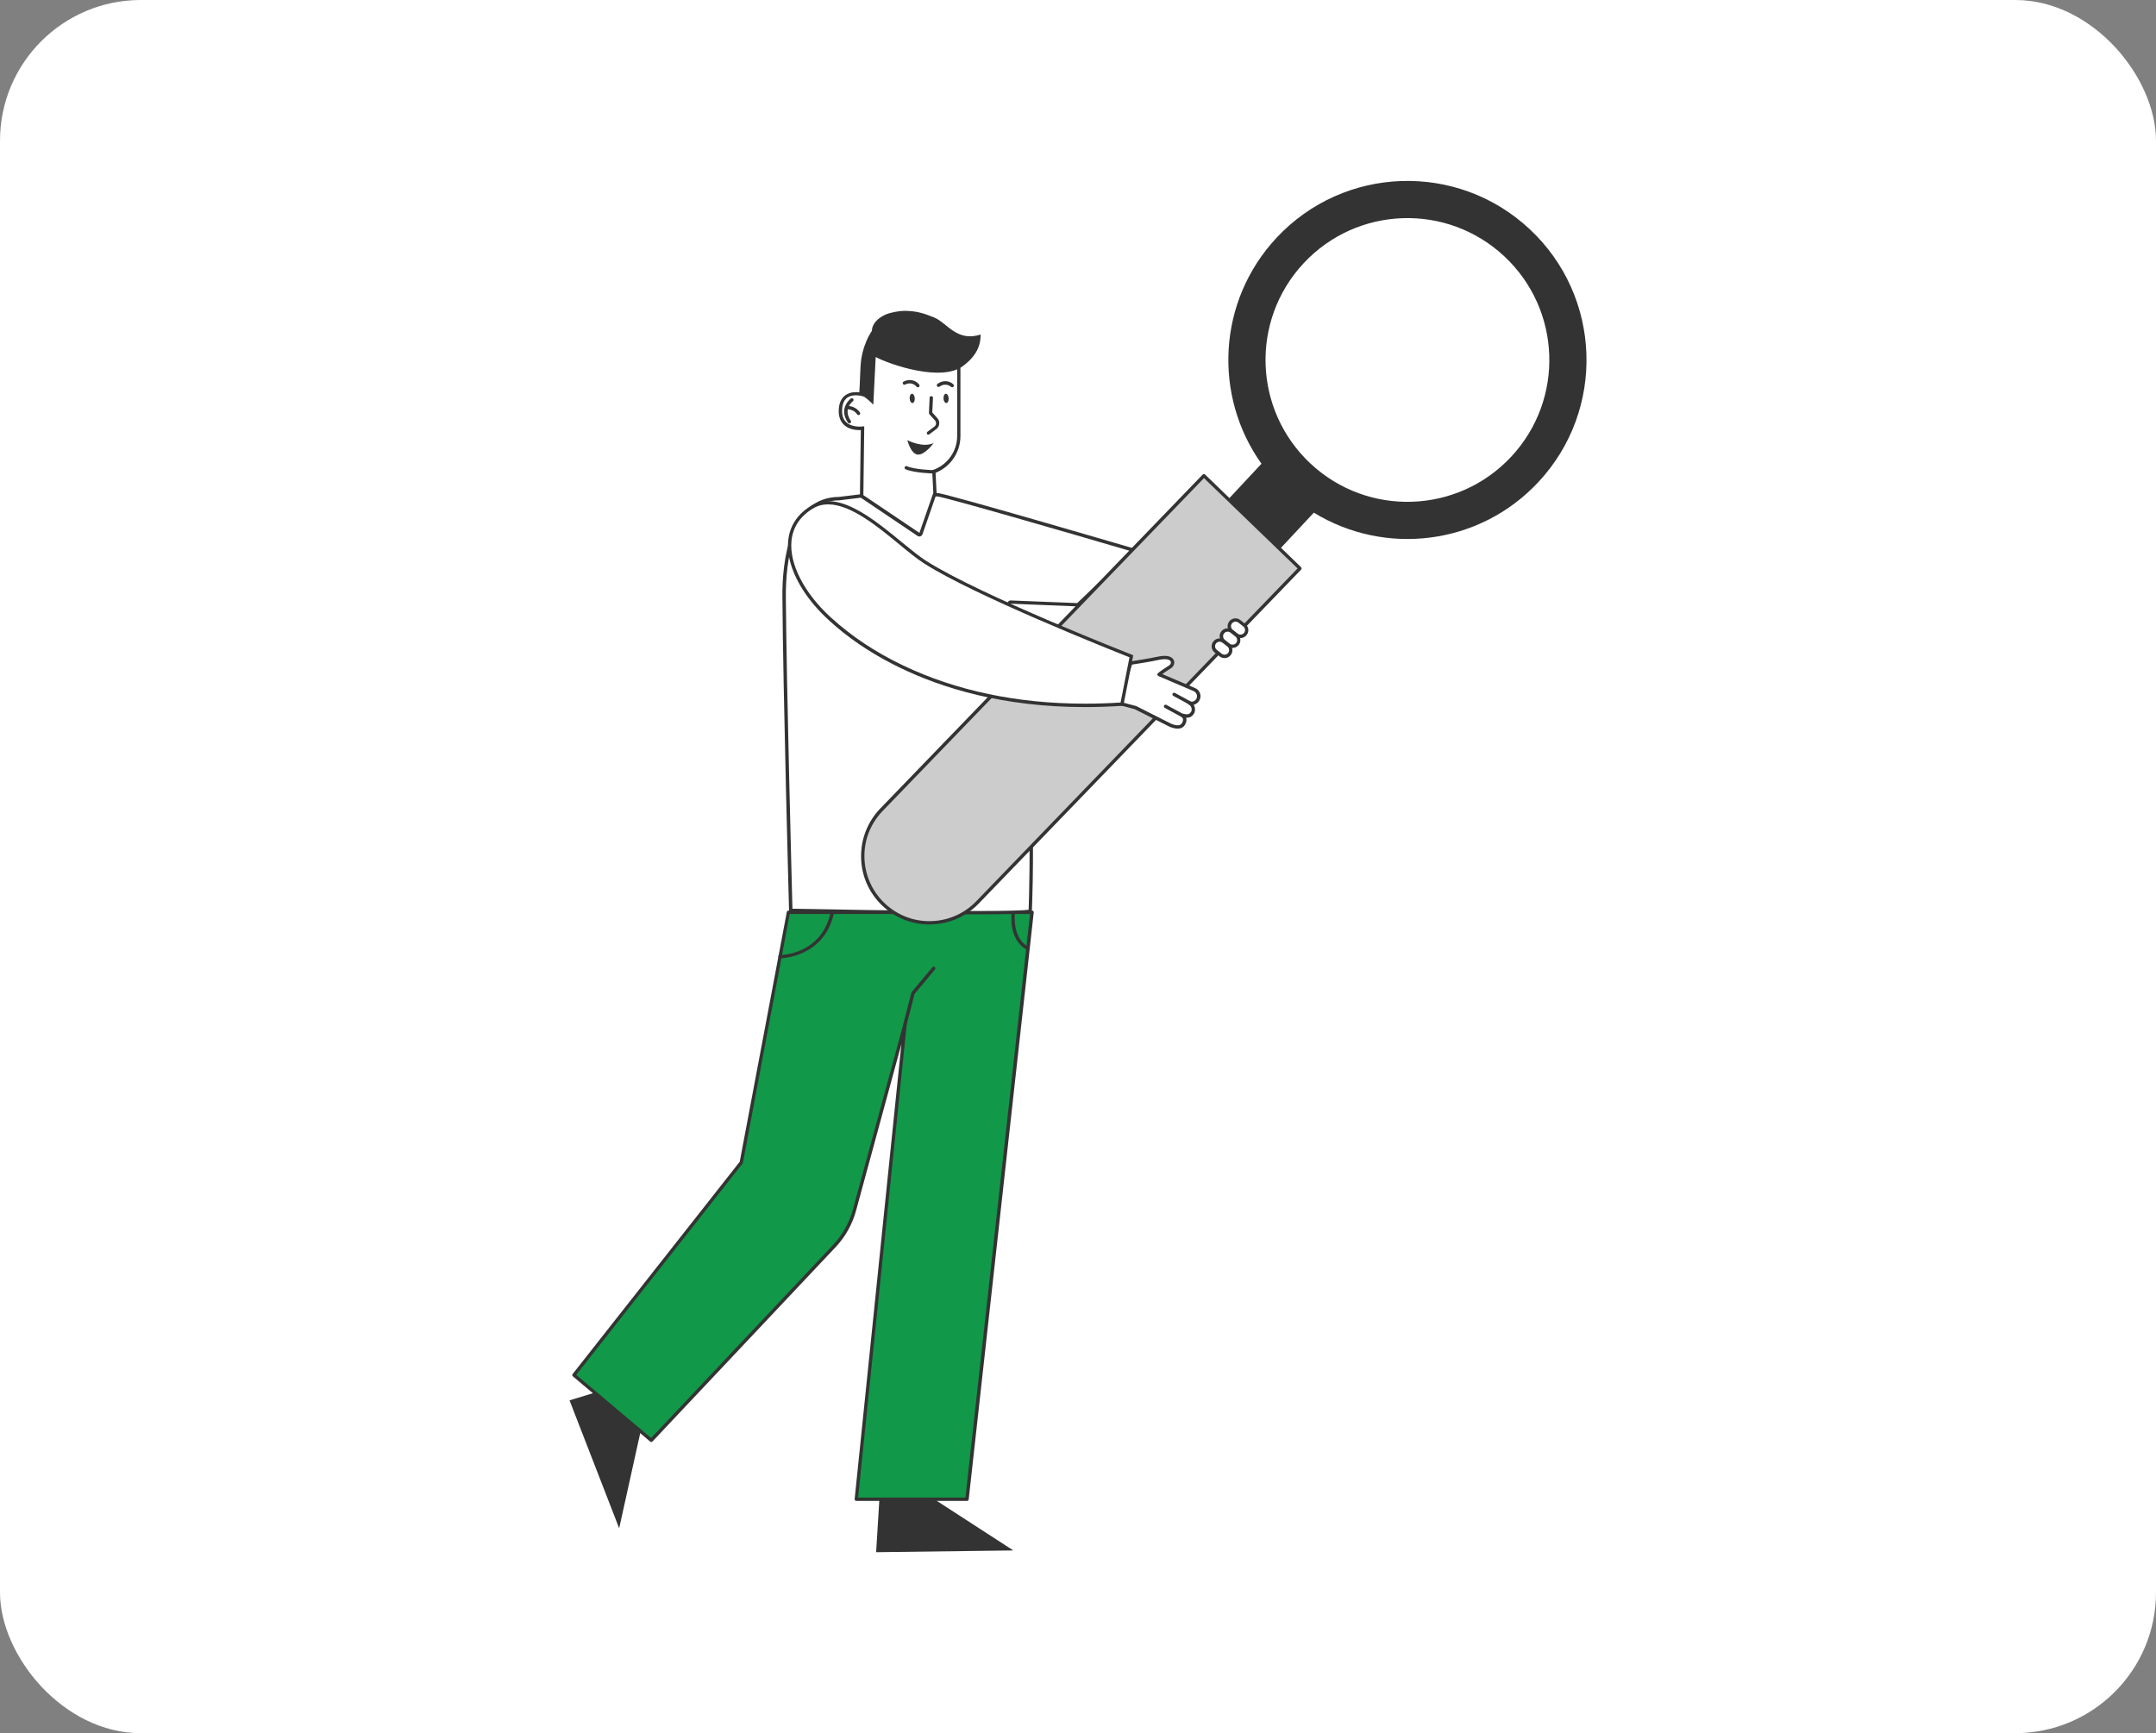 <?xml version="1.0" encoding="UTF-8"?><svg id="_レイヤー_2" xmlns="http://www.w3.org/2000/svg" viewBox="0 0 245 197"><rect x="0" y="0" width="245" height="197" fill="#808080" stroke="none"/><defs><style>.cls-1{fill:#fff;}.cls-2{fill:#119849;}.cls-3{fill:#ccc;}.cls-4{fill:#333;}</style></defs><g id="_1366"><rect class="cls-1" y="0" width="245" height="197" rx="16" ry="16"/><polygon class="cls-4" points="72.9 162.23 70.36 173.71 64.72 159.17 70.97 157.26 72.9 162.23"/><polygon class="cls-4" points="105.29 169.84 115.15 176.23 99.56 176.43 99.96 169.91 105.29 169.84"/><path class="cls-2" d="M117.26,103.69l-7.39,66.72h-12.57l5.55-54.01-5.76,21.16c-.41,1.52-1.2,2.91-2.27,4.06l-20.81,22.09-8.79-7.42,19.01-24.17,5.35-28.44h27.68Z"/><path class="cls-4" d="M109.88,170.6h-12.57c-.05,0-.11-.02-.14-.06-.04-.04-.05-.09-.05-.15l5.31-51.7-5.15,18.92c-.42,1.54-1.22,2.98-2.32,4.14l-20.81,22.09c-.07.07-.18.08-.26.02l-8.79-7.42c-.08-.07-.09-.18-.03-.26l18.99-24.13,5.35-28.39c.02-.09.1-.16.19-.16h27.68c.05,0,.11.02.14.06.04.04.05.09.05.15l-7.39,66.72c-.01.1-.09.17-.19.17ZM97.52,170.22h12.19l7.34-66.33h-27.31l-5.32,28.28s-.02.06-.04.08l-18.9,24.02,8.51,7.18,20.69-21.96c1.05-1.12,1.83-2.5,2.23-3.98l5.76-21.16c.03-.1.12-.15.22-.14.1.02.16.11.15.21l-5.53,53.8Z"/><path class="cls-4" d="M88.63,108.93c-.11,0-.19-.09-.19-.19,0-.11.09-.19.19-.19.19,0,4.71-.06,5.76-4.85.02-.1.12-.17.23-.15.1.02.17.12.15.23-1.12,5.09-6.08,5.15-6.13,5.15Z"/><path class="cls-4" d="M116.81,107.98s-.06,0-.09-.02c-2.16-1.09-1.78-4.16-1.76-4.29.01-.1.11-.18.21-.16.1.01.18.11.16.21,0,.03-.37,2.93,1.55,3.9.09.05.13.16.09.26-.03.07-.1.11-.17.11Z"/><path class="cls-4" d="M102.85,116.59s-.03,0-.05,0c-.1-.03-.16-.13-.14-.23l.91-3.54s.02-.05.04-.07l2.35-2.81c.07-.08.19-.09.27-.02.08.07.09.19.02.27l-2.32,2.78-.9,3.5c-.02.09-.1.14-.18.14Z"/><path class="cls-1" d="M110.66,103.73c-7.54,0-19.2-.23-20.8-.26-.06-2.29-.68-25.49-.75-35.65-.02-3.34.54-11.1,6.24-11.15,0,0,.01,0,.02,0l3.41-.42,7.75-.02c1.36.18,19.76,5.56,22.41,6.34l-6.45,6.17s-7.62-.3-7.63-.3c-.06,0-.11.03-.15.07-.04.05-.05.11-.04.17,3.23,13.47,2.48,33.25,2.4,34.9-.32.07-1.64.16-6.42.16Z"/><path class="cls-4" d="M106.51,56.42c1.19.17,14.56,4.04,22.05,6.24l-6.15,5.89-7.54-.3s-.01,0-.02,0c-.11,0-.22.05-.29.14-.08.09-.1.21-.08.33,3.12,13.02,2.5,32.24,2.41,34.69-.46.06-1.89.14-6.23.14-7.3,0-18.47-.22-20.61-.26-.08-3.13-.68-25.53-.75-35.46-.01-1.93.16-4.71,1.06-7.02,1.01-2.59,2.69-3.92,4.99-3.94.01,0,.03,0,.04,0l3.39-.42,7.72-.02M106.53,56.04l-7.77.02-3.42.42c-5.66.05-6.46,7.32-6.43,11.34.07,10.76.76,35.83.76,35.83,0,0,12.82.27,20.98.27,3.8,0,6.59-.06,6.6-.23.03-.36.95-21.1-2.4-35.07l7.7.31,6.74-6.46s-21.38-6.28-22.77-6.44h0Z"/><path class="cls-1" d="M104.49,60.79s-.07-.01-.11-.03l-6.37-4.29c-.05-.04-.08-.1-.08-.16l.1-7.61c-.09,0-.19.01-.31.01-.38,0-.92-.06-1.38-.33-.54-.33-.82-.87-.82-1.62,0-1.73,1.11-1.99,1.77-1.99.28,0,.54.04.72.09-.02-.85,0-3.45,1.17-4.69.42-.45.94-.67,1.55-.67.07,0,.15,0,.23.01.71.06,1.49.06,2.31.07,2.67,0,5.69.01,5.69,2.48v7.52c0,1.82-1.13,3.42-2.83,4.04l.12,2.43s0,.05-.01.07l-1.58,4.56c-.02.06-.06.1-.12.12-.02,0-.04,0-.06,0Z"/><path class="cls-4" d="M100.73,39.67c.07,0,.14,0,.21,0,3.1.27,7.83-.6,7.83,2.36v7.52c0,1.82-1.19,3.37-2.84,3.9l.02.39.11,2.17-1.58,4.56-6.37-4.29.1-7.83s-.21.04-.51.04c-.73,0-2.01-.22-2.01-1.76s.87-1.8,1.58-1.8c.5,0,.92.15.92.15,0,0-.35-5.43,2.52-5.43M100.73,39.29h0c-.67,0-1.23.25-1.69.73-1.12,1.19-1.23,3.55-1.23,4.59-.16-.03-.34-.04-.53-.04-.53,0-.97.15-1.31.43-.44.37-.66.96-.66,1.75,0,1.34.89,2.14,2.39,2.14.04,0,.08,0,.12,0l-.1,7.41c0,.13.06.25.17.32l6.37,4.29c.06.04.14.07.21.07.04,0,.08,0,.12-.02.11-.04.2-.13.24-.24l1.58-4.56s.02-.09.02-.14l-.11-2.17v-.11c1.69-.68,2.82-2.32,2.82-4.17v-7.52c0-2.66-3.12-2.67-5.88-2.67-.82,0-1.6,0-2.3-.06-.08,0-.17-.01-.25-.01h0Z"/><path class="cls-4" d="M105.51,49.42c-.06,0-.12-.03-.15-.08-.06-.08-.05-.2.04-.27l.79-.59c.11-.08.17-.2.18-.33.01-.13-.03-.26-.12-.36l-.64-.71s-.05-.09-.05-.14l.08-1.73c0-.11.09-.19.2-.18.11,0,.19.09.18.2l-.08,1.65.58.65c.16.18.24.41.21.65-.02.24-.14.45-.33.59l-.79.59s-.07.04-.11.04Z"/><path class="cls-4" d="M106.1,53.82h0c-.09,0-2.22-.06-3.19-.48-.1-.04-.14-.15-.1-.25.04-.1.15-.14.25-.1.9.4,3.02.45,3.04.45.11,0,.19.09.19.2,0,.1-.09.19-.19.19Z"/><path class="cls-4" d="M104.29,44.02c-.06,0-.12-.03-.15-.08-.02-.03-.48-.62-1.29-.23-.09.05-.21,0-.25-.09-.05-.09,0-.21.09-.25.89-.43,1.54.04,1.77.35.06.09.04.2-.04.27-.03.02-.07.04-.11.04Z"/><path class="cls-4" d="M108.2,44.02s-.1-.02-.13-.05h0s-.57-.54-1.31-.02c-.09.06-.21.04-.27-.05-.06-.09-.04-.2.05-.27.81-.57,1.53-.21,1.8.06.07.07.07.19,0,.27-.04.04-.09.06-.13.06Z"/><path class="cls-4" d="M96.52,48.12c-.06,0-.12-.03-.16-.08-1.14-1.67.32-2.73.33-2.74.09-.06.2-.04.27.04.06.09.04.2-.04.27-.05.04-1.16.86-.24,2.22.06.09.04.21-.05.26-.03.02-.07.03-.11.03Z"/><path class="cls-4" d="M97.56,47.18c-.06,0-.12-.03-.16-.09-.36-.56-1.07-.57-1.08-.57-.11,0-.19-.09-.19-.19,0-.1.09-.19.19-.19.04,0,.92,0,1.4.75.06.09.03.21-.06.26-.03.02-.07.03-.1.03Z"/><path class="cls-4" d="M103.95,45.27c.02.29-.1.53-.26.54-.16,0-.31-.22-.32-.51-.02-.29.1-.53.26-.54s.31.22.32.51Z"/><path class="cls-4" d="M107.8,45.27c.02.29-.1.53-.26.54-.16,0-.31-.22-.32-.51-.02-.29.1-.53.26-.54s.31.22.32.51Z"/><path class="cls-4" d="M99.08,37.62c.03-.07-1.21,1.61-1.3,4.19-.04,1.28-.14,2.99-.14,2.99.73.26,1.6,1.2,1.6,1.2l.27-5.42h0c1.64.87,7.46,2.86,9.91,1.03,1.57-1.17,2.02-2.35,2.02-3.59-2.73.89-3.79-1.34-5.34-1.96-1.22-.49-2.02-.72-3.33-.73-.56,0-1.62.18-2.19.45-.75.35-1.49.96-1.5,1.85h0Z"/><path class="cls-4" d="M103.11,50.03s1.72.92,2.99.33c0,0-1.01,1.38-1.81,1.31s-1.18-1.64-1.18-1.64Z"/><path class="cls-4" d="M145.37,62.48l3.93-4.21c8.08,4.96,18.79,3.73,25.51-3.47,7.67-8.21,7.23-21.09-.99-28.76-8.21-7.67-21.09-7.23-28.76.99-6.72,7.2-7.21,17.97-1.71,25.68l-3.93,4.21,5.95,5.55ZM148.93,52.7c-6.51-6.08-6.86-16.28-.78-22.79,6.08-6.51,16.28-6.86,22.79-.78,6.51,6.08,6.86,16.28.78,22.79-6.08,6.51-16.28,6.86-22.79.78Z"/><path class="cls-3" d="M100.35,102.76h0c3.01,2.91,7.81,2.82,10.72-.19l36.64-37.96-10.91-10.53-36.64,37.96c-2.91,3.01-2.82,7.81.19,10.72Z"/><path class="cls-4" d="M105.61,105.08c-2.02,0-3.93-.77-5.39-2.18-1.49-1.44-2.34-3.38-2.37-5.46s.74-4.04,2.18-5.54l36.64-37.96c.07-.08.19-.08.27,0l10.91,10.53s.06.08.06.13c0,.05-.02.1-.05.14l-36.64,37.96c-1.44,1.49-3.38,2.34-5.46,2.37-.05,0-.09,0-.14,0ZM136.81,54.35l-36.51,37.83c-1.37,1.42-2.11,3.29-2.07,5.26.04,1.97.84,3.82,2.26,5.19,1.42,1.37,3.29,2.11,5.26,2.07,1.97-.04,3.82-.84,5.19-2.26l36.51-37.83-10.64-10.27Z"/><path class="cls-1" d="M127,79.88c.94.26,1.65.45,2.02.54l3.97,2.01c.39.16,1.17.43,1.51-.18.21-.39.17-.71-.17-.95.37.06.88.27,1.22-.36h0c.16-.39-.01-.83-.38-1.03.4.12.83-.08.99-.47.17-.42-.03-.9-.45-1.07l-4-1.71s.21-.21,1.26-.88c.52-.34.47-1.38-1.41-.96-.94.21-3.07.54-3.07.54l-1.49,4.51Z"/><path class="cls-4" d="M133.83,82.82c-.26,0-.56-.07-.91-.21l-3.97-2c-.43-.11-1.11-.29-2.01-.54-.05-.01-.09-.05-.12-.09-.02-.05-.03-.1-.01-.15l1.49-4.51s0-.02.01-.03c.03-.06.1-.1.16-.11.36-.06,2.19-.34,3.04-.53,1.41-.32,1.78.17,1.88.4.13.31,0,.7-.32.9-.51.32-.81.54-.99.67l3.71,1.58c.25.1.44.29.55.54.11.25.11.52,0,.77-.12.31-.38.52-.69.6.16.26.2.6.08.91-.26.5-.63.58-.94.56.08.23.04.49-.12.77-.17.31-.45.47-.84.47ZM127.24,79.75c.81.23,1.44.39,1.83.49.01,0,.03,0,.04.01l3.97,2.01c.67.27,1.07.24,1.25-.1.22-.4.06-.58-.11-.7-.07-.05-.1-.15-.07-.23.03-.08.12-.13.21-.12.05,0,.1.02.16.03.34.07.64.13.86-.29.11-.28-.01-.62-.3-.77-.09-.05-.12-.15-.09-.24.04-.09.14-.14.23-.11.31.09.64-.06.76-.36.13-.32-.03-.69-.35-.82l-4-1.71c-.06-.03-.1-.08-.11-.14-.01-.06,0-.13.05-.17.02-.02.25-.24,1.29-.9.16-.1.24-.29.18-.44-.09-.21-.52-.38-1.44-.17-.79.18-2.36.43-2.96.52l-1.39,4.21Z"/><path class="cls-4" d="M134.33,81.5s-.06,0-.09-.02l-1.88-1.02c-.09-.05-.13-.17-.08-.26.05-.09.17-.13.26-.08l1.88,1.02c.09.05.13.17.08.26-.03.06-.1.1-.17.1Z"/><path class="cls-4" d="M135.3,80.14s-.06,0-.09-.02l-1.88-1.02c-.09-.05-.13-.17-.08-.26.05-.09.17-.13.26-.08l1.88,1.02c.09.05.13.17.08.26-.03.06-.1.1-.17.1Z"/><path class="cls-1" d="M123.29,80.18c-7.71,0-14.69-1.47-20.74-4.36-3.15-1.51-5.93-3.35-8.24-5.47l-.07-.07c-3.02-2.76-4.73-6.13-4.48-8.8.15-1.61.99-2.9,2.49-3.82.56-.34,1.19-.52,1.87-.52,2.62,0,5.71,2.54,8.2,4.59,1.04.85,2.02,1.66,2.84,2.18,5.87,3.74,21.7,10.01,23.4,10.68l-1.07,5.44c-1.42.09-2.83.14-4.2.14h0Z"/><path class="cls-4" d="M94.12,57.33c2.55,0,5.62,2.52,8.08,4.55,1.04.86,2.02,1.66,2.86,2.19,5.75,3.66,20.97,9.72,23.29,10.64l-1.01,5.14c-1.36.09-2.72.13-4.05.13-7.68,0-14.63-1.46-20.66-4.34-3.14-1.5-5.89-3.33-8.19-5.44l-.08-.07c-2.97-2.72-4.67-6.03-4.42-8.64.15-1.55.96-2.78,2.4-3.67.54-.33,1.12-.49,1.77-.49M94.12,56.95c-.69,0-1.35.17-1.97.55-4.61,2.83-2.58,8.76,1.96,12.92,1.41,1.29,10.53,9.95,29.18,9.95,1.4,0,2.85-.05,4.36-.15l1.13-5.74s-17.28-6.75-23.52-10.72c-2.81-1.79-7.37-6.8-11.15-6.8h0Z"/><path class="cls-1" d="M140.52,72.17l-.56-.44c-.31-.24-.36-.69-.12-1h0c.24-.31.69-.36,1-.12l.56.44c.31.24.36.69.12,1h0c-.24.31-.69.36-1,.12Z"/><path class="cls-4" d="M140.96,72.52c-.2,0-.4-.07-.56-.19l-.56-.44c-.39-.31-.45-.88-.15-1.26.15-.19.36-.31.6-.34.24-.03.47.04.66.19l.56.44c.19.15.31.36.34.6.03.24-.04.47-.19.66-.15.19-.36.31-.6.34-.04,0-.07,0-.11,0ZM140.41,70.66s-.04,0-.06,0c-.14.02-.26.08-.35.19-.18.22-.14.55.08.73l.56.44s0,0,0,0c.11.09.24.13.38.11.14-.02.26-.08.35-.19.09-.11.12-.24.11-.38-.02-.14-.08-.26-.19-.35l-.56-.44c-.09-.07-.2-.11-.32-.11Z"/><path class="cls-1" d="M139.62,73.31l-.56-.44c-.31-.24-.36-.69-.12-1h0c.24-.31.69-.36,1-.12l.56.44c.31.24.36.69.12,1h0c-.24.31-.69.36-1,.12Z"/><path class="cls-4" d="M140.06,73.65c-.2,0-.39-.06-.56-.19,0,0,0,0,0,0l-.56-.44c-.19-.15-.31-.36-.34-.6-.03-.24.04-.47.19-.66.31-.39.88-.45,1.26-.15l.56.44c.39.31.46.88.15,1.26-.18.22-.44.34-.71.34ZM139.74,73.16c.22.18.55.14.73-.08.18-.22.14-.55-.08-.73l-.56-.44c-.22-.18-.55-.14-.73.08-.09.11-.12.24-.11.38.02.14.08.26.19.35l.56.44Z"/><path class="cls-1" d="M138.71,74.46l-.56-.44c-.31-.24-.36-.69-.12-1h0c.24-.31.69-.36,1-.12l.56.44c.31.24.36.69.12,1h0c-.24.31-.69.36-1,.12Z"/><path class="cls-4" d="M139.15,74.8c-.2,0-.4-.07-.56-.19l-.56-.44c-.19-.15-.31-.36-.34-.6-.03-.24.04-.47.19-.66s.36-.31.6-.34c.24-.03.47.04.66.19l.56.44c.19.15.31.36.34.6.03.24-.04.47-.19.66-.15.19-.36.31-.6.34-.04,0-.07,0-.11,0ZM138.6,72.94s-.04,0-.06,0c-.14.02-.26.08-.35.19-.09.11-.12.24-.11.38.02.14.08.26.19.35l.56.44h0c.11.09.24.13.38.11.14-.02.26-.08.35-.19s.12-.24.11-.38c-.02-.14-.08-.26-.19-.35l-.56-.44c-.09-.07-.2-.11-.32-.11Z"/></g></svg>